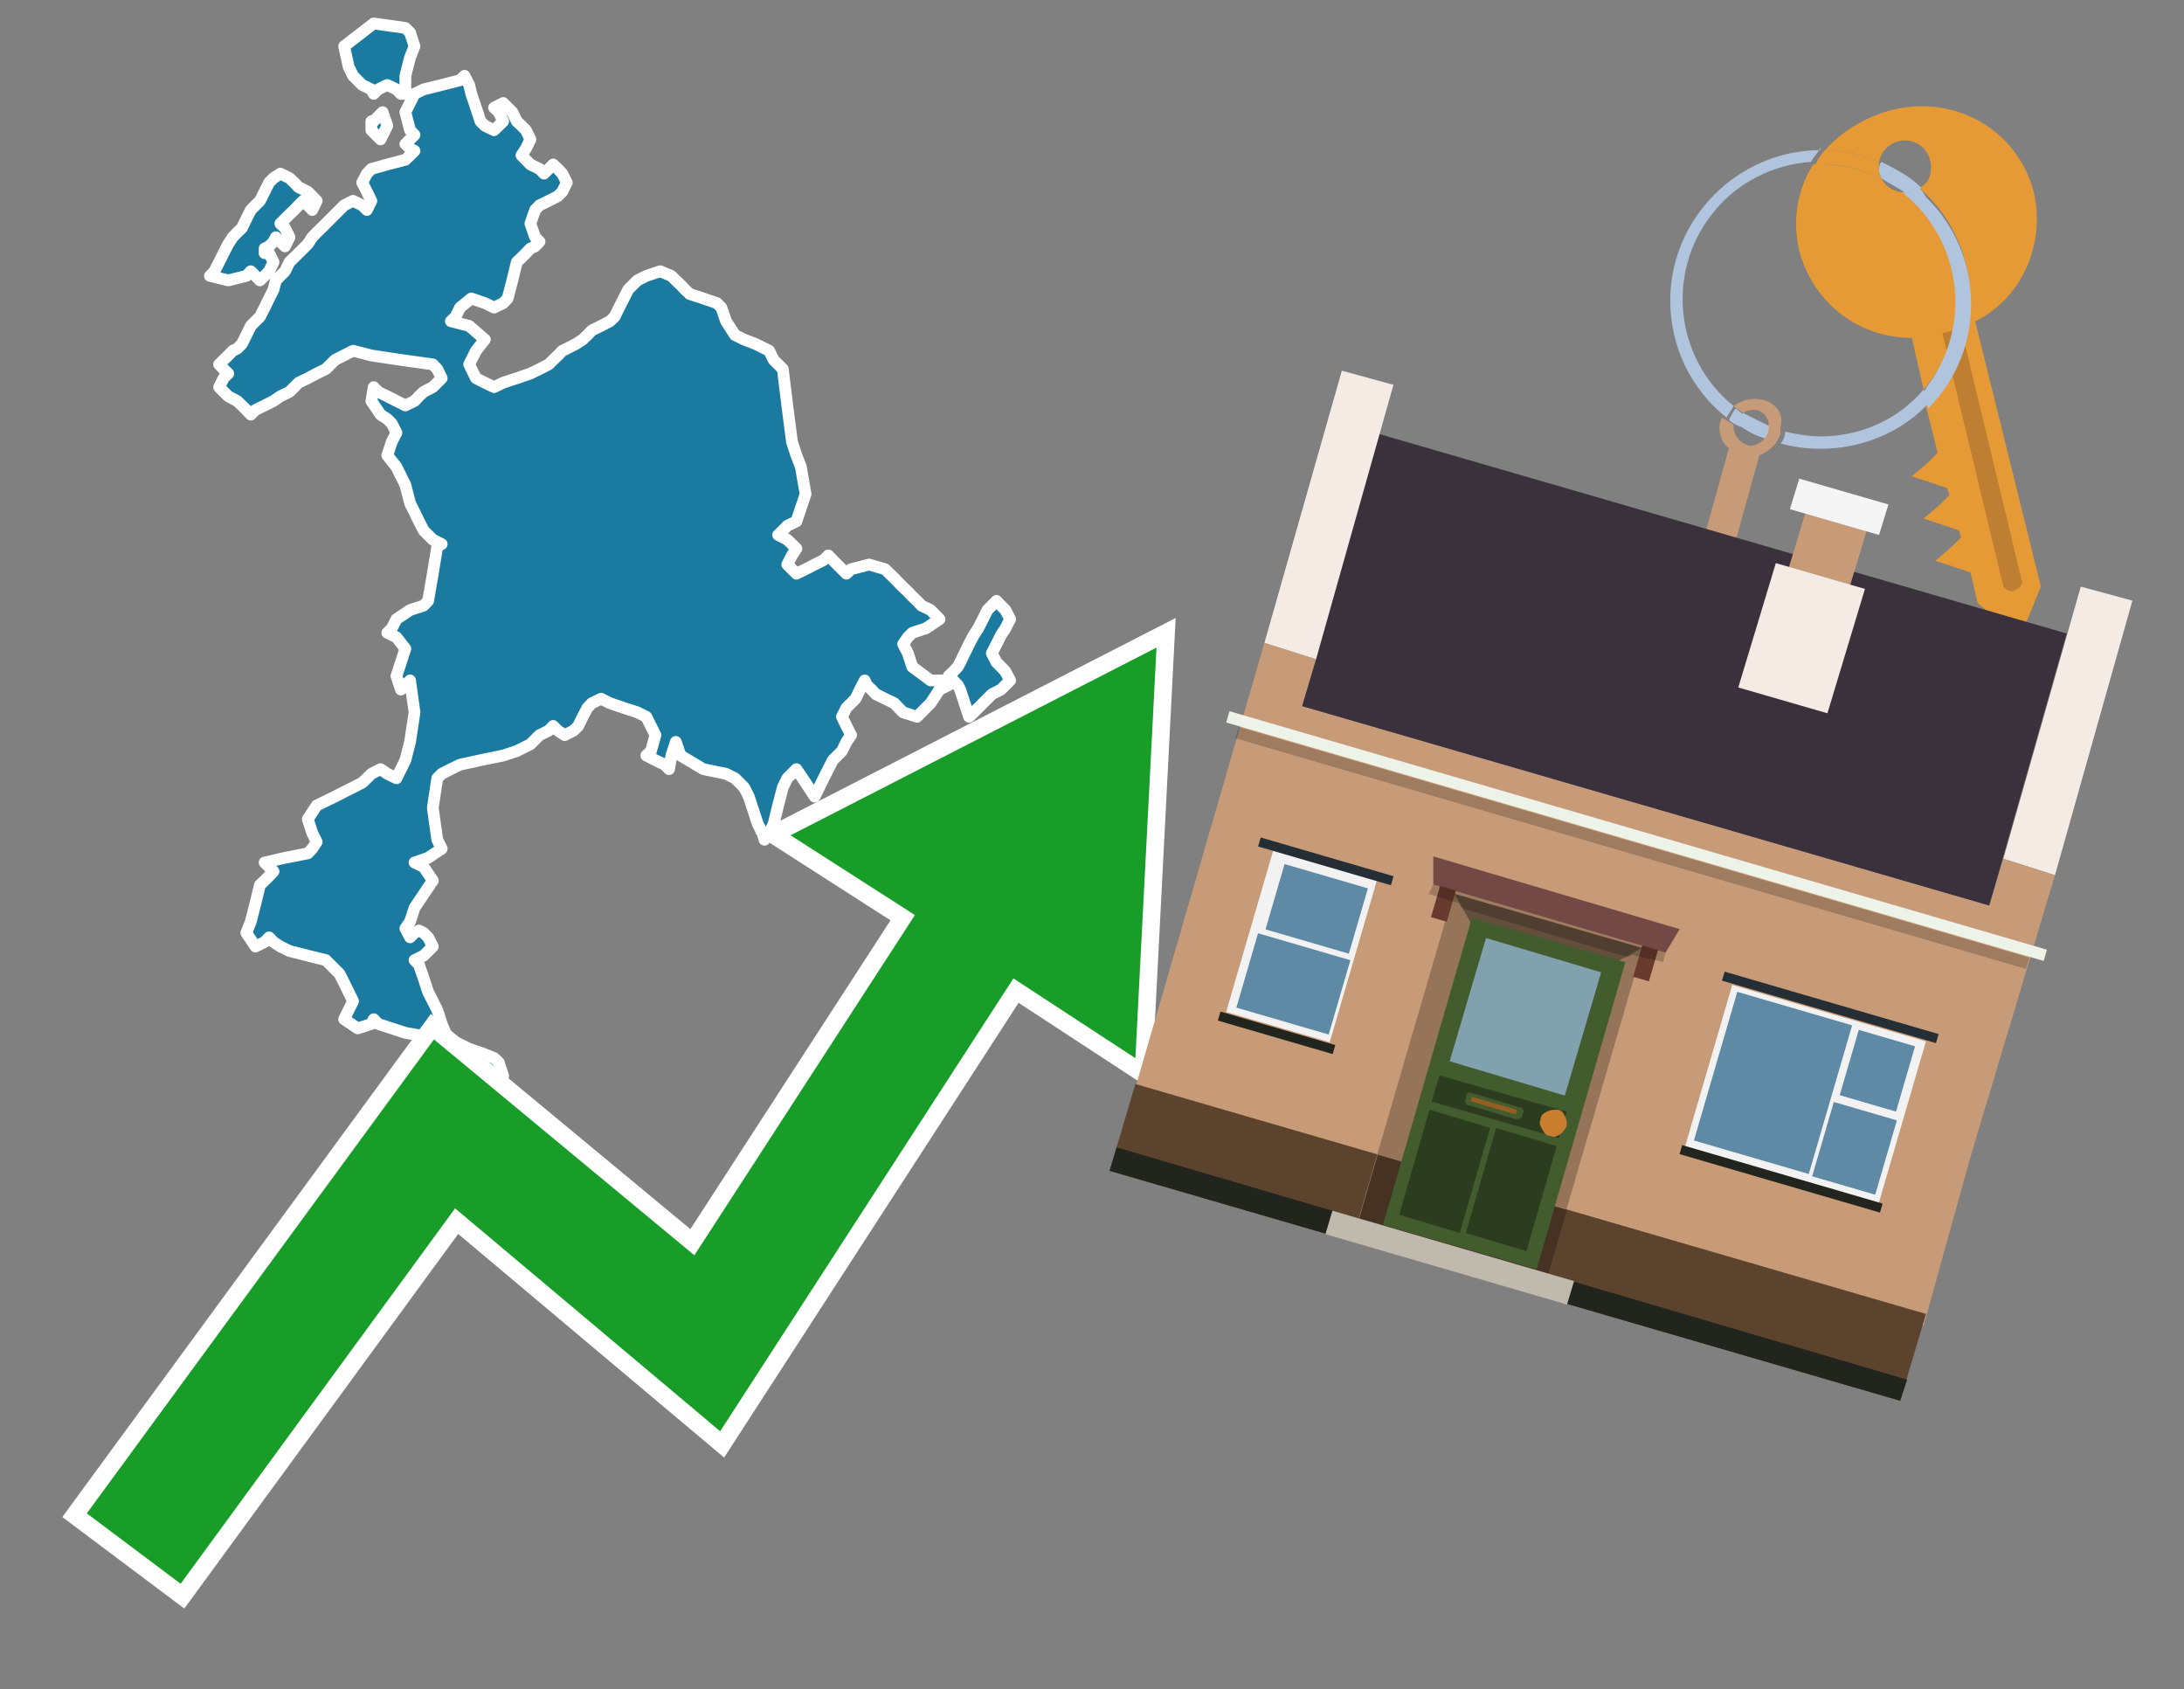 <?xml version="1.0" encoding="utf-8"?>
<!-- Generator: Adobe Illustrator 26.0.3, SVG Export Plug-In . SVG Version: 6.00 Build 0)  -->
<svg version="1.1" id="Text" xmlns="http://www.w3.org/2000/svg" xmlns:xlink="http://www.w3.org/1999/xlink" x="0px" y="0px"
	 width="93.1px" height="72px" viewBox="0 0 93.1 72" style="enable-background:new 0 0 93.1 72;" xml:space="preserve">
<rect x="0" y="0" width="93.1" height="72" fill="#808080" stroke="none"/>
<style type="text/css">
	.st0{fill:#1B7AA0;stroke:#FFFFFF;stroke-width:0.5;stroke-linejoin:round;}
	.st1{fill:none;stroke:#FFFFFF;stroke-width:1.5;stroke-miterlimit:10;}
	.st2{fill:#179D28;}
	.st3{fill:#E69A35;}
	.st4{fill:#B0C4DE;}
	.st5{fill:#C79B77;}
	.st6{fill:#BF7F32;}
	.st7{fill-rule:evenodd;clip-rule:evenodd;fill:#3A313D;}
	.st8{fill-rule:evenodd;clip-rule:evenodd;fill:#F4EBE4;}
	.st9{fill-rule:evenodd;clip-rule:evenodd;fill:#C79B77;}
	.st10{fill-rule:evenodd;clip-rule:evenodd;fill:#5C432E;}
	.st11{fill-rule:evenodd;clip-rule:evenodd;fill:#21251D;}
	.st12{fill-rule:evenodd;clip-rule:evenodd;fill:#F5F5F5;}
	.st13{fill-rule:evenodd;clip-rule:evenodd;fill:#EDF3E8;}
	.st14{opacity:0.2;fill-rule:evenodd;clip-rule:evenodd;}
	.st15{fill-rule:evenodd;clip-rule:evenodd;fill:#957459;}
	.st16{fill-rule:evenodd;clip-rule:evenodd;fill:#453223;}
	.st17{fill-rule:evenodd;clip-rule:evenodd;fill:#644E3C;}
	.st18{fill:#724944;}
	.st19{fill:#435C2E;}
	.st20{fill:#81A1AE;}
	.st21{fill:#2C3D1F;}
	.st22{fill:#C87E2C;}
	.st23{fill-rule:evenodd;clip-rule:evenodd;fill:#C0B9AD;}
	.st24{fill:#683A2D;}
	.st25{opacity:0.2;}
	.st26{fill:#965F21;}
	.st27{fill-rule:evenodd;clip-rule:evenodd;fill:#F2F2F2;}
	.st28{fill-rule:evenodd;clip-rule:evenodd;fill:#5F8AA5;}
	.st29{fill-rule:evenodd;clip-rule:evenodd;fill:#252E34;}
</style>
<path class="st0" d="M40.44,28.81L40.64,28.62L40.83,28.42L40.93,28.23L41.12,27.84L41.31,27.45L41.51,27.07L41.7,26.78L41.9,26.39L42.09,26.0L42.28,25.81L42.48,25.61L42.67,25.81L42.86,26.0L43.06,26.39L42.86,26.78L42.67,27.07L42.48,27.45L42.28,27.84L42.48,28.23L42.67,28.42L42.86,28.62L43.06,29.0L42.67,29.39L42.28,29.59L42.09,29.78L41.9,29.97L41.7,30.17L41.51,30.36L41.31,30.55L41.12,29.97L40.93,29.39L40.83,29.2L40.64,29.0L40.44,29.0ZM40.44,29.2L40.05,29.39L39.67,29.97L39.09,30.55L38.5,30.36L38.31,30.17L38.12,29.97L37.73,29.78L37.34,29.59L37.15,29.39L36.95,29.2L36.86,29.0L36.66,29.39L36.47,29.78L36.28,29.97L36.08,30.17L35.89,30.55L36.08,30.94L36.28,31.33L36.08,31.62L35.89,32.01L35.5,32.4L35.11,33.17L34.73,33.95L34.34,33.36L33.95,32.78L33.56,33.17L33.37,33.56L33.17,34.33L32.98,35.11L32.79,35.5L32.59,35.79L32.5,35.5L32.3,35.11L32.11,34.53L31.92,33.95L31.72,33.56L31.33,33.17L30.95,32.98L29.98,32.78L29.01,32.2L28.81,31.62L28.62,32.2L28.52,32.78L28.33,32.59L27.94,32.4L27.55,32.2L27.75,32.01L27.94,31.33L27.55,30.55L27.17,30.36L26.59,30.17L26.0,29.97L25.62,29.78L25.23,29.97L25.04,30.17L24.84,30.55L24.65,30.94L24.45,31.14L24.07,31.33L23.78,31.14L23.58,30.94L23.39,31.14L23.0,31.33L22.61,31.72L22.03,32.01L21.45,32.2L20.48,32.4L19.61,32.59L19.22,32.78L18.83,32.98L18.64,33.17L18.45,34.43L18.64,35.79L18.83,36.17L18.25,36.56L17.67,36.76L18.06,36.95L18.45,37.53L18.06,38.11L17.67,38.69L17.48,39.28L17.28,39.57L17.48,39.95L17.67,39.76L17.86,39.66L18.06,39.76L18.25,39.95L18.45,40.34L18.06,40.73L17.67,40.92L17.86,41.12L18.06,41.7L18.25,42.28L18.45,42.67L18.64,43.05L18.83,43.64L19.03,44.12L19.22,44.31L19.61,44.51L20.0,44.7L20.58,44.9L21.06,45.09L21.26,45.28L21.45,45.86L21.26,46.45L21.06,46.83L20.87,47.22L20.67,47.41L20.29,47.61L20.0,47.8L19.8,48.0L19.61,47.8L19.42,47.61L19.22,48.0L19.03,48.29L18.83,48.48L18.45,48.67L18.06,48.87L17.86,49.06L17.67,49.26L17.48,49.45L17.28,49.84L16.9,50.22L16.51,50.61L15.93,51.0L15.44,50.03L16.22,49.06L16.9,48.58L17.48,48.0L18.06,46.45L18.25,44.9L18.45,44.51L17.86,44.12L17.28,44.02L16.7,43.83L16.12,43.64L15.93,43.44L15.83,43.64L15.25,43.83L14.67,43.44L14.86,43.05L15.05,42.67L14.86,42.28L14.67,41.89L14.47,41.5L14.28,41.31L14.09,41.12L13.89,40.92L13.12,40.73L12.34,40.53L11.95,40.34L11.66,40.15L11.47,39.95L11.28,40.15L10.89,40.34L10.5,39.76L10.69,39.28L10.89,38.5L11.08,37.72L11.28,37.53L11.47,37.34L11.66,37.14L11.47,36.95L11.28,36.76L12.15,36.56L13.12,36.37L13.31,36.17L13.5,35.88L13.31,35.5L13.12,34.91L13.5,34.33L13.89,34.14L14.28,33.95L14.67,33.75L15.05,33.56L15.44,33.36L15.64,33.17L15.83,32.98L16.22,32.78L16.51,32.98L16.9,33.17L17.28,32.4L17.48,31.62L17.67,30.36L17.48,29.0L17.28,29.2L17.09,29.39L16.9,28.81L17.09,28.23L17.28,27.65L16.9,27.16L16.51,26.97L16.7,26.78L16.9,26.39L17.48,26.0L18.06,25.81L18.25,25.61L18.45,24.45L18.64,23.29L18.83,23.19L18.45,23.0L18.06,22.61L17.86,22.22L17.67,21.83L17.48,21.45L17.28,20.67L16.9,19.9L16.51,19.41L16.7,18.83L16.9,18.44L16.7,18.05L16.51,17.86L16.22,17.67L15.83,17.09L15.93,16.5L16.12,16.7L16.51,16.89L16.9,17.09L17.28,17.28L17.67,17.09L17.86,16.89L18.06,16.7L18.45,16.5L18.83,16.12L18.64,15.73L18.45,15.53L17.09,15.34L15.83,15.15L15.05,14.95L14.28,15.34L13.89,15.73L13.5,15.92L13.12,16.12L12.73,16.31L12.54,16.5L12.34,16.7L11.95,16.89L11.66,17.09L11.28,17.28L10.89,17.47L10.69,17.67L10.5,17.47L10.31,17.28L10.11,17.09L9.73,16.89L9.34,16.5L9.53,16.12L9.73,15.92L9.53,15.73L9.34,15.53L9.53,15.34L9.73,15.15L9.92,14.95L10.11,14.86L10.31,14.66L10.5,14.28L10.69,13.89L10.89,13.69L11.08,13.5L11.28,13.11L11.47,12.72L11.66,12.34L11.76,11.95L11.95,11.76L12.15,11.56L12.34,11.17L12.73,10.79L13.12,10.4L13.31,10.11L13.5,9.91L13.7,9.72L13.89,9.53L14.09,9.33L14.28,9.14L14.47,8.95L14.67,8.75L15.05,8.56L15.44,8.75L15.64,8.95L15.83,8.56L15.64,8.17L15.44,7.78L15.64,7.4L15.83,7.2L16.51,7.01L17.28,6.81L17.48,6.62L17.67,6.43L17.48,6.33L17.28,6.14L17.48,5.94L17.67,5.75L17.48,5.55L17.28,4.78L17.67,4.0L18.06,3.81L18.83,3.62L19.61,3.42L19.8,3.23L20.0,3.62L20.09,4.0L20.29,4.59L20.48,5.17L20.67,5.36L21.06,5.55L21.45,5.17L21.26,4.78L21.06,4.59L21.45,4.39L21.84,4.78L22.03,5.17L22.23,5.36L22.42,5.55L22.61,5.94L22.42,6.33L22.23,6.62L22.61,7.01L23.0,7.2L23.19,7.4L23.39,7.2L23.58,7.01L23.78,7.2L23.97,7.4L24.16,7.78L23.97,8.17L23.78,8.36L23.39,8.56L23.0,8.75L22.81,8.95L22.61,9.53L22.81,10.11L23.0,10.3L22.81,10.5L22.61,10.59L22.42,10.79L22.23,10.98L22.03,11.17L21.84,11.95L21.64,12.72L21.45,12.92L21.06,13.11L20.67,12.92L20.09,12.72L19.61,13.11L19.42,13.5L19.22,13.69L20.0,13.89L20.67,14.47L20.29,14.95L20.0,15.53L20.29,16.12L20.67,16.31L21.06,16.5L21.45,16.31L22.03,16.12L22.61,15.92L23.0,15.73L23.39,15.53L23.58,15.34L23.78,15.15L23.97,14.95L24.16,14.86L24.55,14.66L24.84,14.47L25.04,14.28L25.23,14.08L25.62,13.89L26.0,13.69L26.2,13.5L26.39,13.11L26.59,12.72L26.78,12.34L27.17,11.95L27.55,11.76L28.14,11.56L28.62,11.76L28.81,11.95L29.01,12.14L29.2,12.34L29.4,12.53L29.98,12.72L30.56,12.92L30.75,13.11L30.95,13.69L31.33,14.28L31.72,14.47L32.21,14.66L32.79,14.95L32.98,15.34L33.17,15.53L33.37,15.73L33.56,17.28L33.76,18.83L33.95,19.41L34.14,19.9L34.34,21.06L33.95,22.22L33.56,22.41L33.37,22.61L33.17,22.8L33.56,23.0L33.95,23.38L33.76,23.67L33.56,24.06L33.95,24.45L34.34,24.26L34.73,24.06L35.11,23.87L35.31,23.67L35.5,23.87L35.69,24.06L35.89,24.26L36.08,24.45L36.28,24.26L37.05,24.06L37.73,24.26L37.92,24.45L38.12,24.64L38.31,24.84L38.5,25.03L38.7,25.22L38.89,25.42L39.09,25.61L39.28,25.81L39.67,26.0L40.05,26.39L39.47,26.78L38.89,26.97L38.7,27.16L38.5,27.45L38.7,27.84L38.89,28.42L39.67,29.0L40.44,29.0ZM15.93,5.17L16.12,4.97L16.31,4.78L16.51,5.36L16.22,5.94L15.83,5.55L15.83,5.17ZM17.09,4.0L16.9,3.81L16.51,3.62L16.12,3.81L15.93,4.0L15.83,3.81L15.44,3.62L15.05,3.23L14.86,2.84L14.67,1.97L15.93,1.0L17.28,1.19L17.48,1.39L17.67,1.97L17.48,2.45L17.28,3.23L17.28,4.0ZM11.47,10.79L11.66,11.17L11.47,11.56L11.28,11.76L11.08,11.95L10.89,11.76L10.69,11.56L10.5,11.76L9.73,11.95L8.95,11.76L9.14,11.56L9.34,11.17L9.53,10.79L9.73,10.4L9.92,10.11L10.11,9.91L10.31,9.72L10.5,9.33L10.69,8.95L10.89,8.75L11.08,8.56L11.28,8.17L11.47,7.78L11.66,7.59L11.95,7.4L12.34,7.59L12.54,7.78L12.73,7.98L13.12,8.17L13.5,8.56L13.31,8.95L13.12,8.75L12.92,8.56L12.73,8.75L12.54,8.95L12.34,9.14L12.15,9.33L11.95,9.53L12.15,9.72L12.34,10.11L12.15,10.5L11.95,10.3L11.76,10.11L11.66,10.3L11.47,10.5L11.28,10.59L11.28,10.79Z"/>
<polygon class="st1" points="49.3,27.6 33.7,35.6 39,39 29.6,53.5 18.5,44.3 3.7,64.5 7.7,67.5 19.4,51.5 30.7,61 43.2,41.7 
	48.4,45.1 "/>
<polygon class="st2" points="49.3,27.6 33.7,35.6 39,39 29.6,53.5 18.5,44.3 3.7,64.5 7.7,67.5 19.4,51.5 30.7,61 43.2,41.7 
	48.4,45.1 "/>
<path class="st3" d="M80.2,7.6c0-0.1-0.1-0.2-0.1-0.3c0-0.1,0-0.3,0-0.4c-0.7-0.3-1.5-0.5-2.3-0.5c-0.2,0.2-0.3,0.4-0.4,0.6
	c0.1,0,0.2,0,0.3,0C78.5,7,79.4,7.2,80.2,7.6z"/>
<path class="st4" d="M77.6,6.4c-3.5,0-6.4,2.9-6.4,6.4c0,2,0.9,3.8,2.4,5c0.1-0.2,0.2-0.3,0.3-0.5c-2.5-2-2.9-5.7-0.9-8.2
	c1-1.3,2.6-2.1,4.2-2.2c0.1-0.2,0.3-0.4,0.4-0.6V6.4z"/>
<path class="st3" d="M84.2,13.7c2-1,3-3.3,2.5-5.5C86,5.5,83.3,4,80.6,4.7c-1.1,0.3-2.1,0.9-2.8,1.7c0.8,0,1.6,0.2,2.3,0.5
	c0.1-0.6,0.7-1,1.3-0.9c0.6,0.1,1,0.7,0.9,1.3c0,0.3-0.2,0.6-0.5,0.7c2.7,2.3,2.9,6.4,0.6,9c-0.1,0.1-0.2,0.2-0.3,0.3l0.5,2
	l-0.4,0.4l-0.7,0.6l0.9,0.3l0.6,0.2l0.1,0.3l-0.4,0.4L82,22.1l0.9,0.3l0.6,0.2l0.1,0.3l-0.4,0.4l-0.7,0.6l0.9,0.3l0.6,0.2l0.3,1.3
	l1.8,1.5L87,25L84.2,13.7z"/>
<path class="st3" d="M81.2,8.2c-0.4,0-0.8-0.2-1-0.6C79.4,7.2,78.5,7,77.6,7c-0.1,0-0.2,0-0.3,0c-0.7,1.1-0.9,2.4-0.6,3.7
	c0.6,2.2,2.5,3.7,4.8,3.7l0.5,2.2c2.1-2.4,1.9-6.1-0.6-8.2C81.3,8.3,81.2,8.3,81.2,8.2z"/>
<path class="st4" d="M74.1,18.1c0.4,0.3,0.8,0.5,1.2,0.6c0.1-0.1,0.2-0.3,0.2-0.5l0,0c-0.4-0.2-0.8-0.4-1.2-0.6
	C74.2,17.8,74.1,17.9,74.1,18.1z"/>
<path class="st4" d="M74.4,17.7c-0.2-0.1-0.3-0.2-0.4-0.3c-0.1,0.1-0.2,0.3-0.3,0.5c0.1,0.1,0.3,0.2,0.5,0.3
	C74.1,17.9,74.2,17.8,74.4,17.7z"/>
<path class="st5" d="M74.8,17c-0.3,0-0.6,0.1-0.9,0.3c0.1,0.1,0.3,0.2,0.4,0.3c0.3-0.2,0.8-0.2,1,0.2c0.1,0.1,0.1,0.3,0.1,0.4l0,0
	c0,0.4-0.3,0.7-0.7,0.8c-0.4,0-0.7-0.3-0.8-0.7c0,0,0,0,0-0.1v-0.1c-0.2-0.1-0.3-0.2-0.5-0.3c-0.2,0.4-0.1,1,0.3,1.3l-1,3.6L74,23
	l1-3.6c0.3-0.1,0.5-0.3,0.7-0.5c0.1-0.2,0.2-0.3,0.2-0.5c0-0.1,0-0.1,0-0.2C76.1,17.5,75.5,17,74.8,17z"/>
<path class="st6" d="M86,25.1l-0.2,0.1c-0.2,0-0.3-0.1-0.4-0.2l0,0l-2.6-10.8l0.8-0.2l2.6,10.8C86.2,24.9,86.1,25.1,86,25.1L86,25.1
	z"/>
<path class="st4" d="M80.1,7.3c0,0.1,0.1,0.2,0.1,0.3c0.3,0.2,0.7,0.4,1,0.6c0.1,0,0.2,0,0.3,0c0.1,0,0.3-0.1,0.4-0.2
	c-0.5-0.5-1.1-0.8-1.7-1.1C80.1,7,80.1,7.2,80.1,7.3z"/>
<path class="st4" d="M77.6,18.6c-0.5,0-1-0.1-1.5-0.2c0,0.2-0.1,0.4-0.2,0.5c2.2,0.6,4.7,0,6.3-1.7L82,16.6
	C80.9,17.9,79.3,18.6,77.6,18.6z"/>
<path class="st4" d="M81.8,8c-0.1,0.1-0.2,0.1-0.4,0.2c-0.1,0-0.2,0-0.3,0c2.5,2,3,5.6,1.1,8.2c-0.1,0.1-0.1,0.2-0.2,0.3l0.2,0.7
	c2.5-2.5,2.4-6.6-0.1-9C82,8.2,81.9,8.1,81.8,8L81.8,8z"/>
<g>
	<polygon class="st7" points="84.8,38.6 55.5,30.1 58.8,18.5 88.1,27 84.8,38.6 	"/>
	<polygon class="st8" points="87.6,37.3 85.4,36.6 88.7,25 90.9,25.6 87.6,37.3 	"/>
	<polygon class="st8" points="56.1,28.1 53.9,27.4 57.2,15.8 59.4,16.4 56.1,28.1 	"/>
	<polygon class="st9" points="84,49.3 87.6,37.3 85.4,36.6 84.8,38.6 55.5,30.1 56.1,28.1 53.9,27.4 48.3,46.7 82,56.5 	"/>
	<polygon class="st10" points="81,59.7 82.1,56 48.4,46.2 47.3,49.9 81,59.7 	"/>
	<polygon class="st11" points="81,59.7 81.3,58.8 47.6,48.9 47.3,49.9 81,59.7 	"/>
	<polygon class="st9" points="79.7,22.2 77.1,21.4 76.1,24.7 78.7,25.5 79.7,22.2 	"/>
	<polygon class="st12" points="80.5,21.5 76.7,20.4 76.3,21.7 80.1,22.8 80.5,21.5 	"/>
	
		<rect x="51.6" y="35.5" transform="matrix(-0.96 -0.28 0.28 -0.96 126.714 89.484)" class="st13" width="36.3" height="0.5"/>
	
		<rect x="52.1" y="35.9" transform="matrix(-0.96 -0.28 0.28 -0.96 126.324 90.347)" class="st14" width="35.1" height="0.5"/>
	<polygon class="st8" points="79.5,25.1 75.7,24 74.1,29.3 77.9,30.4 79.5,25.1 	"/>
	<g>
		
			<rect x="59.8" y="39" transform="matrix(-0.96 -0.28 0.28 -0.96 112.475 108.436)" class="st15" width="8.4" height="14.4"/>
		
			<rect x="58.2" y="50.3" transform="matrix(0.96 0.28 -0.28 0.96 16.945 -15.371)" class="st16" width="8.4" height="2.9"/>
		<polygon class="st17" points="64.9,43.2 62,38.1 70,40.4 		"/>
		<polygon class="st18" points="61.1,36.5 71.6,39.6 71,40.6 61.1,37.7 		"/>
		<g transform="matrix( 0.861, 0, 0, 0.861, 2148,666.7) ">
			<g>
				<g id="Symbol_9_0_Layer2_0_MEMBER_8_MEMBER_12_MEMBER_0_FILL_00000030453980844850742880000012746011877097012353_">
					<path class="st19" d="M-2414.3-726.7l-7.6-2.2l-4.4,15.2l7.6,2.2L-2414.3-726.7z"/>
				</g>
			</g>
		</g>
		<g transform="matrix( 0.861, 0, 0, 0.861, 2148,666.7) ">
			<g>
				<g id="Symbol_9_0_Layer2_0_MEMBER_8_MEMBER_12_MEMBER_1_MEMBER_1_FILL_00000160896580210272297070000006484958177125980349_">
					<path class="st20" d="M-2421.2-727.9l-1.8,6.1l5.7,1.7l1.8-6.1L-2421.2-727.9z"/>
				</g>
			</g>
		</g>
		<g transform="matrix( 0.861, 0, 0, 0.861, 2148,666.7) ">
			<g>
				<g id="Symbol_9_0_Layer2_0_MEMBER_8_MEMBER_12_MEMBER_2_MEMBER_0_FILL_00000046313035126205904270000016877189201562818438_">
					<path class="st21" d="M-2422.5-713.3l1.5-5.2l-3-0.9l-1.5,5.2L-2422.5-713.3z"/>
				</g>
			</g>
		</g>
		<g transform="matrix( 0.861, 0, 0, 0.861, 2148,666.7) ">
			<g>
				<g id="Symbol_9_0_Layer2_0_MEMBER_8_MEMBER_12_MEMBER_2_MEMBER_1_FILL_00000088098463649334882330000013914423555052263100_">
					<path class="st21" d="M-2419.2-712.4l1.5-5.2l-3-0.9l-1.5,5.2L-2419.2-712.4z"/>
				</g>
			</g>
		</g>
		<g transform="matrix( 0.861, 0, 0, 0.861, 2148,666.7) ">
			<g>
				<g id="Symbol_9_0_Layer2_0_MEMBER_8_MEMBER_12_MEMBER_2_MEMBER_1_FILL_00000121990224060724093530000009829373724816555169_">
					<path class="st21" d="M-2417.6-718l0.4-1.3l-6.3-1.8l-0.4,1.3L-2417.6-718z"/>
				</g>
			</g>
		</g>
		<g transform="matrix( 0.861, 0, 0, 0.861, 2148,666.7) ">
			<g>
				<g id="Symbol_9_0_Layer2_0_MEMBER_8_MEMBER_13_FILL_00000043429541599211024490000009538945078429149852_">
					<path class="st22" d="M-2417.2-718.6c0-0.2,0-0.3-0.1-0.5c-0.1-0.2-0.2-0.3-0.4-0.3c-0.2,0-0.3,0-0.5,0.1
						c-0.2,0.1-0.3,0.2-0.3,0.4c-0.1,0.2,0,0.3,0.1,0.5c0.1,0.2,0.2,0.3,0.4,0.3c0.2,0.1,0.3,0,0.5-0.1
						C-2417.4-718.3-2417.3-718.4-2417.2-718.6z"/>
				</g>
			</g>
		</g>
		<polygon class="st23" points="56.5,52.6 56.8,51.6 67.1,54.6 66.8,55.6 56.5,52.6 		"/>
		
			<rect x="69.9" y="40.4" transform="matrix(-0.96 -0.28 0.28 -0.96 126.081 100.181)" class="st24" width="0.7" height="1.4"/>
		
			<rect x="61.1" y="37.9" transform="matrix(-0.96 -0.28 0.28 -0.96 109.717 92.777)" class="st24" width="0.7" height="1.4"/>
		<polygon class="st25" points="61.1,37.7 71,40.6 70.9,41 69.6,40.7 69.4,40.8 62.3,38.7 62.2,38.5 60.9,38.1 		"/>
		<path class="st19" d="M64.6,47.7l-2-0.6c-0.1,0-0.2-0.1-0.1-0.3l0-0.1c0-0.1,0.1-0.2,0.3-0.1l2,0.6c0.1,0,0.2,0.1,0.1,0.3l0,0.1
			C64.9,47.6,64.8,47.7,64.6,47.7z"/>
		<rect x="62.7" y="47" transform="matrix(0.96 0.28 -0.28 0.96 15.715 -15.934)" class="st26" width="2" height="0.2"/>
	</g>
	<g>
		
			<rect x="72.7" y="43" transform="matrix(0.96 0.28 -0.28 0.96 16.09 -19.659)" class="st27" width="8.6" height="7.2"/>
		<g>
			
				<rect x="72.3" y="43.6" transform="matrix(0.28 -0.96 0.96 0.28 10.109 105.808)" class="st28" width="6.6" height="5.1"/>
			
				<rect x="78.6" y="44.4" transform="matrix(0.28 -0.96 0.96 0.28 13.792 109.701)" class="st28" width="2.9" height="2.5"/>
			
				<rect x="77.4" y="47.5" transform="matrix(0.28 -0.96 0.96 0.28 9.977 111.138)" class="st28" width="3.3" height="2.8"/>
		</g>
		
			<rect x="73.3" y="42.7" transform="matrix(0.96 0.28 -0.28 0.96 15.107 -20.104)" class="st29" width="9.5" height="0.4"/>
		<rect x="71.5" y="50" transform="matrix(0.96 0.28 -0.28 0.96 17.068 -19.216)" class="st11" width="8.9" height="0.4"/>
	</g>
	<g>
		
			<rect x="53.2" y="36.7" transform="matrix(0.96 0.28 -0.28 0.96 13.488 -13.91)" class="st27" width="4.6" height="7.2"/>
		<g>
			
				<rect x="54.6" y="36.9" transform="matrix(0.28 -0.96 0.96 0.28 3.235 81.694)" class="st28" width="2.9" height="3.7"/>
			
				<rect x="53.5" y="39.9" transform="matrix(0.28 -0.96 0.96 0.28 -0.58 83.132)" class="st28" width="3.3" height="4.1"/>
		</g>
		
			<rect x="53.6" y="36.5" transform="matrix(0.96 0.28 -0.28 0.96 12.505 -14.355)" class="st29" width="5.9" height="0.4"/>
		
			<rect x="51.9" y="43.8" transform="matrix(0.96 0.28 -0.28 0.96 14.466 -13.467)" class="st11" width="5.1" height="0.4"/>
	</g>
</g>
</svg>
